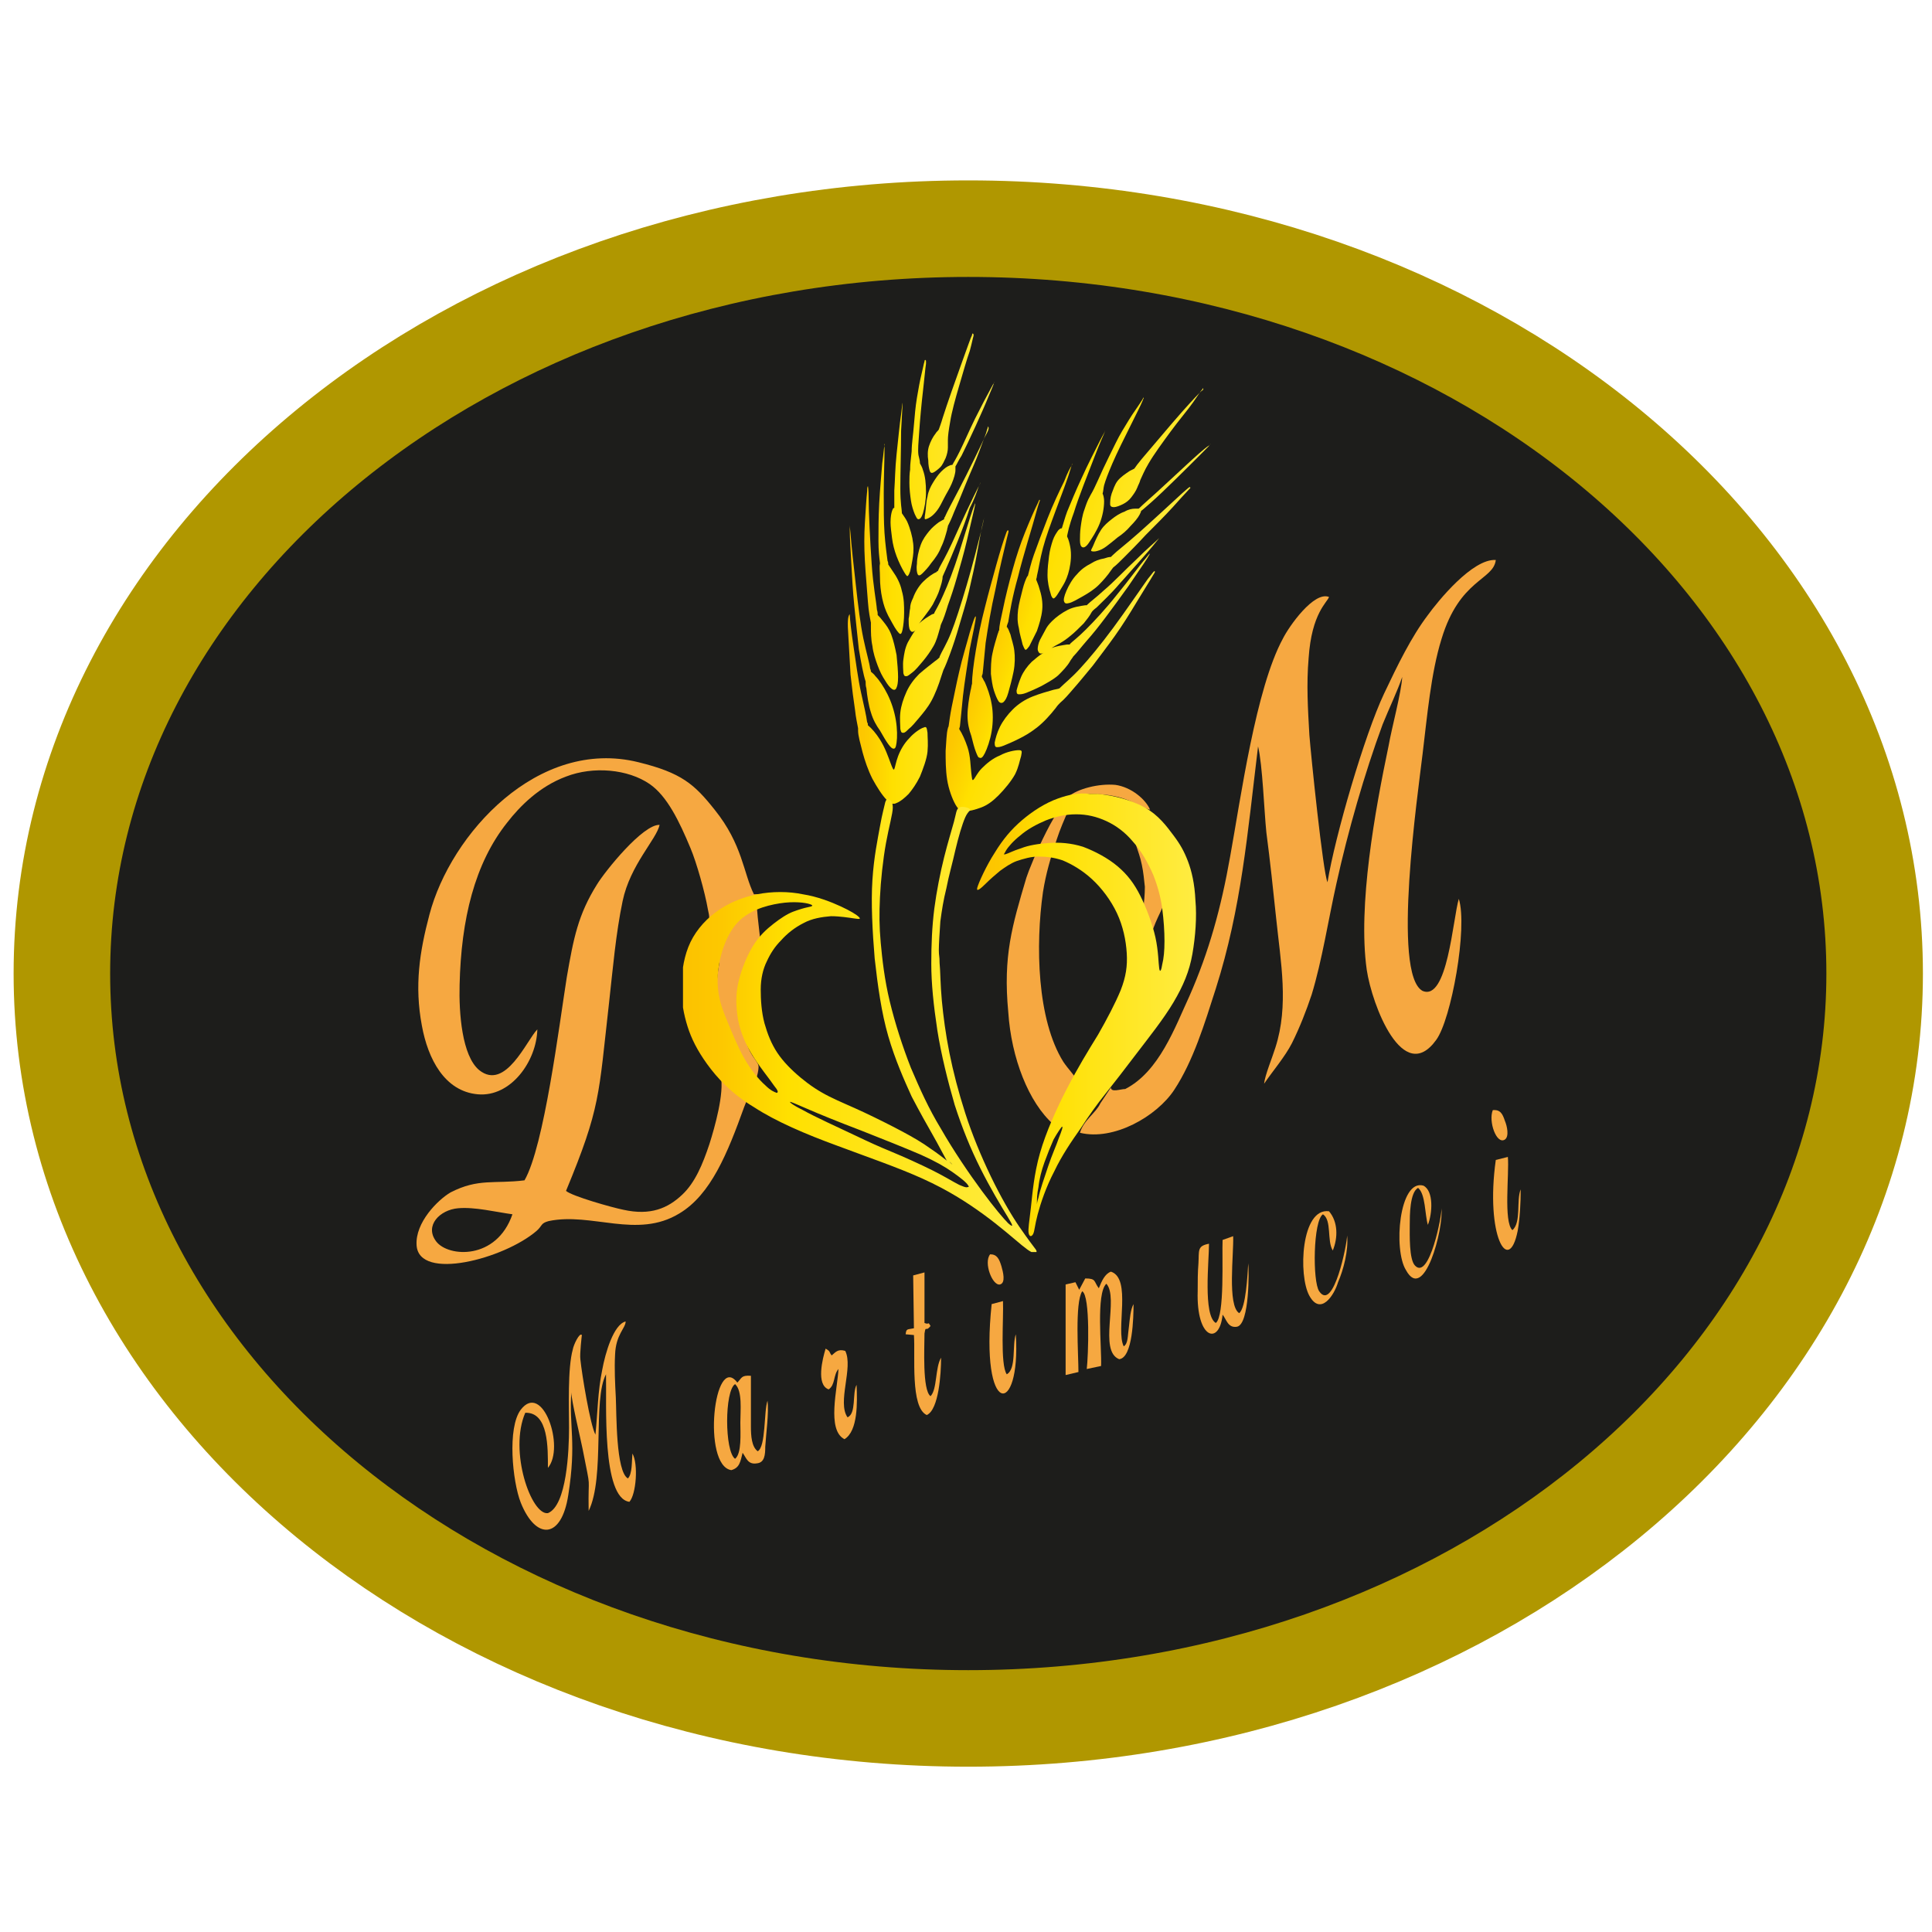 <?xml version="1.0" encoding="utf-8"?>
<!-- Generator: Adobe Illustrator 23.0.3, SVG Export Plug-In . SVG Version: 6.00 Build 0)  -->
<svg version="1.1" id="Livello_1" xmlns="http://www.w3.org/2000/svg" xmlns:xlink="http://www.w3.org/1999/xlink" x="0px" y="0px"
	 viewBox="0 0 256 256" style="enable-background:new 0 0 256 256;" xml:space="preserve">
<style type="text/css">
	.st0{fill:#1D1D1B;}
	.st1{fill:none;stroke:#B09700;stroke-width:12.792;stroke-miterlimit:10;}
	.st2{fill-rule:evenodd;clip-rule:evenodd;fill:#F6A841;}
	.st3{clip-path:url(#SVGID_2_);fill:url(#SVGID_3_);}
	.st4{clip-path:url(#SVGID_5_);fill:url(#SVGID_6_);}
	.st5{clip-path:url(#SVGID_8_);fill:url(#SVGID_9_);}
	.st6{clip-path:url(#SVGID_11_);fill:url(#SVGID_12_);}
</style>
<g>
	<path class="st0" d="M248.4,129c0,54.5-53.8,98.7-120.1,98.7C62,227.7,8.2,183.5,8.2,129c0-54.5,53.8-98.7,120.1-98.7
		C194.7,30.3,248.4,74.5,248.4,129"/>
	<path class="st1" d="M248.4,129c0,54.5-53.8,98.7-120.1,98.7C62,227.7,8.2,183.5,8.2,129c0-54.5,53.8-98.7,120.1-98.7
		C194.7,30.3,248.4,74.5,248.4,129z"/>
	<path class="st2" d="M149.7,109.6c0.2,0.6,0.5,1.4,0.8,2.3c0.3,0.9,0.6,1.7,0.8,2.7c0.2,0.9,0.3,2,0.4,2.9c0,1-0.1,2-0.2,2.9
		c0,0.9,0,1.6,0.2,2.4c0.1,0.8,0.3,1.6,0.5,1.5c0.2-0.1,0.5-1,0.9-2c0.4-1,1-2,1.4-3.3c0.4-1.3,0.6-2.9,0.4-4.6
		c-0.2-1.6-0.9-3.3-1.9-4.3c-1-1-2.3-1.3-2.9-1.3C149.4,108.8,149.5,109.1,149.7,109.6"/>
	<path class="st2" d="M147.2,144.1l-1.4,2.1c-0.6,1.3-2.2,2.2-2.7,3.9c4.5,1.1,10.2-2.2,12.5-5.7c2.5-3.8,4-8.7,5.5-13.4
		c3.4-10.7,4.2-20.6,5.6-32.1c0.6,2.5,0.8,8.5,1.1,11.4c0.5,3.8,0.9,7.6,1.3,11.4c0.6,5.8,1.7,11.5-0.1,17.1
		c-0.4,1.3-1.4,3.7-1.5,4.8c1-1.5,2.8-3.6,3.7-5.4c1-2,1.9-4.3,2.6-6.4c1.4-4.6,2.2-9.9,3.3-14.8c1.5-6.8,3.7-14.5,6.1-21
		c0.8-2,2-4.5,2.6-6.3c-0.1,2-1.4,6.8-1.8,9.1c-1.8,8.6-4.1,21.2-2.9,29.7c0.7,4.7,4.8,15.4,9.2,9.3c2-2.7,4.2-14.9,3-18.7
		c-0.8,2.7-1.5,13.6-4.8,12.2c-4.1-2.2-0.6-26.3,0-31.4c0.6-4.9,1.1-10.7,2.5-15.2c2.4-8,6.9-7.8,7.2-10.5c-3.1-0.2-7.7,5.5-9,7.3
		c-2.2,2.9-4,6.6-5.8,10.4c-2.6,5.5-6.5,18.9-7.5,25c-0.6-1.3-2.2-16.9-2.4-19.5c-0.2-3.5-0.4-6.7-0.1-10.2c0.4-6,2.5-7.4,2.7-8.1
		c-2-0.8-5.3,3.9-6.1,5.5c-3.6,6.6-5.6,21.2-7,28.9c-1.2,6.8-2.8,12.6-5.4,18.5c-1.9,4.1-4,10-8.5,12.3
		C148.5,144.3,147.2,144.8,147.2,144.1"/>
	<path class="st2" d="M98.6,146.7l0.4-1c-2.4-1.7-3.1-2.8-3.5-3.1c0.5,2.2-0.8,6.8-1.5,9c-0.9,2.7-1.9,5.1-3.6,6.7
		c-1.9,1.8-4.2,2.8-7.8,2c-1.5-0.3-6.8-1.8-7.6-2.5c4.6-11.1,4.3-12.6,5.7-24.9c0.5-4.5,0.9-9.2,1.8-13.5c1-4.8,4.5-8.2,4.9-10.1
		c-2.2-0.1-7.2,6.1-8.3,7.9c-2.5,4-3.1,7.1-4,12.3c-1,6.3-3,22.4-5.6,26.9c-4,0.5-6.1-0.3-9.8,1.6C58,159,55,162,55.2,165
		c0.3,4.8,11.6,1.8,15.9-1.9c0.8-0.7,0.5-1,1.6-1.3c5.7-1.2,11.7,2.4,17.3-1C94.2,158.3,96.4,152.8,98.6,146.7 M67.9,160.9
		c-2.1,6.1-8.5,5.7-10.1,3.6c-1.6-2.1,0.5-4.2,2.9-4.4C62.9,159.9,65.7,160.6,67.9,160.9"/>
	<path class="st2" d="M93.1,123c1.1-0.5,0.8-1.2,1.6-1.9c0.9-0.8,3.6-2.1,4.7-2.1c0.3,0,1.4,0.2,2.3-0.1c0.1,0,0.1,0,0.2-0.1
		c0.3-0.1,0.3-0.1,0.5-0.3l-2.5,0c-1.4-2.8-1.5-6.6-5.2-11.2c-2.7-3.4-4.4-4.9-10.1-6.3c-13.3-3.3-24.9,9.5-27.7,20.2
		c-1.3,4.9-2,9.4-1,14.7c0.8,4.4,3,8.7,7.4,9.1c4.4,0.4,7.8-4.4,7.9-8.6c-1.4,1.4-4.2,8.2-7.7,5.4c-2.3-1.9-2.7-7.6-2.6-11.3
		c0.2-8.7,2-16.1,6.3-21.5c1.7-2.2,4.3-4.8,7.8-6.1c3.6-1.4,8.2-1,11.1,1c2.3,1.6,3.9,4.9,5.4,8.5c0.8,1.9,1.9,5.8,2.3,8.1
		C94.3,122.6,93.6,121.6,93.1,123"/>
	<path class="st2" d="M139.6,149c0.6-1.1,0.2-1.5,1.3-2.5c0.5-0.7,0.7-1,1.1-1.9c0.4-1.1,0.8-1.1,1.1-1.8l-0.4,0.3
		c-0.4-0.7-1.2-1.5-1.8-2.4c-3.5-5.6-3.7-15.5-2.7-22.5c0.4-2.5,1-4.5,1.8-6.9c0.9-2.8,2.6-6,2.5-6c-2.1,0-6,9.4-6.5,11
		c-1.9,6.4-3.1,10.4-2.4,17.8C134,140.2,136.3,146.1,139.6,149"/>
	<path class="st2" d="M83.2,195.9c-1.6-0.9-1.5-8.6-1.6-10.7c-0.1-1.9-0.2-3.8-0.1-5.7c0.1-2.7,1.4-3.5,1.4-4.4
		c-1.6,0.4-2.7,4.2-3.1,6.4c-0.6,2.9-0.6,5.6-0.9,8.6c-0.7-1.3-1.8-8-2-10c-0.1-0.7,0.2-3.2,0.2-3.2c-0.3-0.4-1.1,1.3-1.2,1.9
		c-0.7,2.5-0.5,7.7-0.5,10.4c0,3-0.3,10.3-2.8,11.3c-2.2,0.3-5.2-8.2-3-13.3c3.1-0.1,3,4.7,3,7.3c2.3-2.7-0.7-11.5-3.6-7.7
		c-1.8,2.4-1.1,9.5,0,12.3c2,5,5.4,4.9,6.3-1c1.1-7,0.1-9,0.4-13.6c0,1,1.2,6,1.5,7.5c1.2,6.1,0.7,2.9,0.8,8.2
		c2.2-4.5,0.5-14.7,2.3-18.1c0.1,3.8-0.6,16.4,3.1,16.9c0.9-1,1.2-5,0.4-6.4C83.7,193.6,83.8,195.3,83.2,195.9"/>
	<path class="st2" d="M145.9,181c0.1-2.4-0.7-9.6,0.7-10.9c1.7,1.9-1.1,8.9,1.7,10c1.8-0.2,1.9-5.6,1.9-7.3c-0.4,0.7-0.5,2-0.6,2.9
		c-0.2,1.4-0.1,2.3-0.7,2.7c-1.1-2.2,1.1-9-1.7-9.9c-0.8,0.3-1.2,1.2-1.6,2.2c-0.7-0.9-0.3-1.3-1.8-1.3l-0.8,1.5l-0.5-1l-1.3,0.3
		l0,12l1.7-0.4c0-2.3-0.5-9.2,0.5-10.7c1.1,0.6,0.8,8.7,0.6,10.3L145.9,181z"/>
	<path class="st2" d="M98.4,192.5c0.5,0.7,0.7,1.6,1.9,1.4c1-0.1,1.1-1.1,1.1-2.2c0.1-1.7,0.5-4.5,0.3-6.1c-0.5,1.4-0.2,6.1-1.3,6.7
		c-0.8-0.6-0.9-2-0.9-3.3l0-6.7c-1.3-0.1-1.2,0.3-1.8,0.9c-3.1-4.1-4.7,11-0.8,11.6C98,194.5,98.1,193.7,98.4,192.5 M97.4,193.3
		c-1.4-1-1.4-9,0-9.9c1,0.9,0.7,3.5,0.7,5.1C98.1,189.9,98.3,192.6,97.4,193.3"/>
	<path class="st2" d="M162,174.2c0.5,0.6,0.7,1.8,1.9,1.6c1.7-0.3,1.6-7.6,1.5-8.4c-0.1,1.5-0.3,5.9-1.2,6.6
		c-1.6-1-0.7-7.9-0.8-10.2l-1.4,0.5c-0.1,2.1,0.3,10.1-0.9,11c-1.7-1-0.9-8.2-0.9-10.5c-1.6,0.3-1.3,0.9-1.4,2.6
		c-0.1,1.2-0.1,2.4-0.1,3.7C158.5,177.5,161.6,178.3,162,174.2"/>
	<path class="st2" d="M101.1,124.4c-0.3,0.2,0,0.1-0.4,0.2l0-0.4l-0.3-2.7l-0.1-1.2c-0.7,0.5-1.6,0.5-2.2,1
		c-1.8,1.4-2.8,3.2-2.8,6.4c-0.7,3.8-0.9,12.7,0.5,15.3c0.3-0.3,2.4,1.4,3.7,1c0.7-0.2,1.1-2.5,1-2.8c-0.2-0.8-1.4-1.5-1.8-4
		c-0.6-3-0.7-6.1-0.5-6.9c0.2-0.7,0.6-2.7,1-3.3c0.3-0.5,0.6-0.9,0.9-1.4C100.9,124.1,100.7,125.4,101.1,124.4"/>
	<path class="st2" d="M123.3,185c-1.1-0.8-0.8-6.5-0.8-8.3c0.2-1.2,0.1-0.1,0.8-1c-0.4-0.7-0.1-0.1-0.8-0.4l0-6.7l-1.5,0.4l0.1,7
		c-0.9,0.2-1,0-1.1,0.8l1.1,0.1c0.2,2.7-0.5,9.6,1.7,10.6c1.6-0.7,1.9-5.5,1.9-7.6C123.9,181.2,124.2,184.1,123.3,185"/>
	<path class="st2" d="M109.8,184.1c0.9-0.6,0.6-1.9,1.3-2.7c-0.1,2.5-1.6,8.1,0.8,9.3c1.8-1.1,1.7-4.9,1.6-7.2
		c-0.6,1.1,0,3.8-1.2,4.3c-1.4-2,0.8-6.6-0.3-8.8c-1-0.3-1.3,0.2-1.8,0.6c-0.4-0.5-0.1-0.5-0.8-0.9C109,180,108.1,183.5,109.8,184.1
		"/>
	<path class="st2" d="M178.5,163.7c0,1.1-1.8,10.2-3.7,7.4c-0.9-1.3-0.8-9.4,0.5-10.2c1.2,0.8,0.5,3.5,1.3,4.8
		c0.7-1.7,0.7-3.8-0.5-5.2c-3.7-0.5-4.1,8.5-2.6,11.2c1.5,2.7,3.3-0.1,3.8-1.8C178,168.3,178.7,165.7,178.5,163.7"/>
	<path class="st2" d="M133.4,182.1c-0.9-1.3-0.4-7.5-0.5-9.7l-1.5,0.4c-1.6,15.1,3.9,15,3.2,4C134.1,178.2,134.7,181.4,133.4,182.1"
		/>
	<path class="st2" d="M191,160.1c0.1,0.8-1.6,9.6-3.5,7.6c-0.8-0.8-0.7-4.1-0.7-5.4c0-1.2,0-4.3,1.1-4.9c1,0.8,0.9,3.6,1.3,4.9
		c0.6-1.5,0.8-4.5-0.6-5.2c-3.2-0.9-4,8.5-2.3,11.2C188.7,172.7,191.3,162.8,191,160.1"/>
	<path class="st2" d="M198.2,153.7c-1.4,10,1.7,15.4,2.9,9.4c0.3-1.7,0.4-3.7,0.4-5.5c-0.6,1.4,0.1,4.4-1.1,5.4
		c-1.2-1.1-0.4-7.5-0.6-9.7L198.2,153.7z"/>
	<path class="st2" d="M141.5,105.6c1.1-0.1,1.4-0.4,3-0.4c4.9,0,6.2,1.7,7.9,2.1c-0.6-1.4-2.5-3-4.6-3.3
		C145.6,103.8,142.8,104.5,141.5,105.6"/>
	<path class="st2" d="M131.2,166.2c-0.9,1.1,0.3,4.2,1.3,4c0.8-0.2,0.4-1.7,0.2-2.4C132.4,166.8,132.1,166.2,131.2,166.2"/>
	<path class="st2" d="M197.8,147.1c-0.6,1.5,0.5,4.6,1.6,3.9c0.6-0.4,0.3-1.8,0-2.5C199.1,147.6,198.8,147,197.8,147.1"/>
</g>
<g>
	<defs>
		<path id="SVGID_1_" d="M112.4,84.1c0.1,1.6,0.2,3.5,0.3,5.3c0.2,1.8,0.4,3.4,0.6,4.7c0.1,1,0.3,1.8,0.4,2.4c0,0.1,0,0.2,0,0.3
			c0,0.7,0.3,1.7,0.6,2.9c0.3,1.1,0.7,2.3,1.3,3.5c0.6,1.1,1.3,2.2,1.9,2.8c0.5,0.6,0.9,0.6,1.3,0.4c0.5-0.2,1-0.6,1.6-1.2
			c0.5-0.6,1-1.3,1.5-2.3c0.4-1,0.9-2.3,1-3.3c0.1-1.1,0-1.9,0-2.5c-0.1-0.6-0.1-0.9-0.5-0.7c-0.4,0.1-1.3,0.7-1.9,1.4
			c-0.7,0.7-1.2,1.6-1.5,2.4c-0.3,0.8-0.4,1.5-0.5,1.7c-0.1,0.2-0.2,0-0.5-0.8c-0.3-0.8-0.7-2-1.4-3.1c-0.5-0.8-1.1-1.5-1.6-1.9
			c0-0.1,0-0.3-0.1-0.4c-0.1-0.8-0.4-2.1-0.8-3.9c-0.4-1.8-0.7-4.1-1-6.1c-0.3-2-0.5-3.8-0.5-4.2c0,0,0-0.1,0-0.1
			C112.3,81.6,112.3,82.7,112.4,84.1 M112.6,70.3c0,0.8,0.1,2.5,0.2,4.3c0.1,1.8,0.2,3.7,0.4,5.7c0.2,1.9,0.4,3.9,0.6,5.7
			c0.3,1.8,0.6,3.4,0.9,4.3c0,0.3,0,0.6,0.1,0.9c0.1,1,0.3,2.3,0.6,3.2c0.3,1,0.7,1.7,1.2,2.4c0.4,0.7,0.8,1.4,1.1,1.8
			c0.3,0.4,0.5,0.6,0.7,0.6c0.2,0,0.3-0.1,0.4-0.8c0.1-0.7,0.1-1.8-0.1-3c-0.2-1.2-0.6-2.4-1.1-3.4c-0.5-1-1.1-1.9-1.6-2.4
			c-0.2-0.3-0.4-0.4-0.6-0.6c0-0.1,0-0.2-0.1-0.4c-0.1-0.8-0.5-2.1-0.9-4c-0.4-1.9-0.7-4.4-1-7.1c-0.3-2.6-0.6-5.4-0.7-6.8
			c-0.1-0.8-0.1-1.1-0.1-1.1C112.6,69.7,112.6,69.9,112.6,70.3 M130.1,70c-0.4,1.6-1.2,4.8-2,7.5c-0.8,2.7-1.5,4.9-2.1,6.4
			c-0.6,1.5-1.2,2.4-1.5,3.1c0,0,0,0.1,0,0.1c-0.1,0.1-0.3,0.3-0.6,0.5c-0.5,0.4-1.3,1-2.1,1.7c-0.7,0.7-1.3,1.5-1.7,2.4
			c-0.4,0.9-0.7,1.8-0.8,2.7c-0.1,0.9,0,1.7,0,2.2c0.1,0.5,0.2,0.5,0.4,0.5c0.2,0,0.4-0.2,0.7-0.5c0.4-0.3,0.9-0.9,1.4-1.5
			c0.5-0.6,1.1-1.3,1.6-2.2c0.5-0.9,1-2.2,1.3-3.2c0.1-0.3,0.2-0.6,0.3-0.9c0.3-0.6,0.6-1.4,0.9-2.2c0.4-1.1,0.8-2.3,1.2-3.7
			c0.4-1.4,0.9-2.9,1.3-4.6c0.4-1.7,0.8-3.5,1.1-5.2c0.3-1.7,0.6-3.3,0.8-4.1c0.1-0.3,0.1-0.5,0.1-0.5
			C130.4,68.7,130.3,69.1,130.1,70 M114.9,65.1c-0.1,0.9-0.2,2.6-0.3,4.2c-0.1,1.6-0.1,3.2,0,5c0.1,1.8,0.3,3.9,0.4,5.4
			c0.1,1.4,0.3,2.3,0.4,2.8c0,0.1,0,0.3,0,0.5c0,0.7,0,1.7,0.2,2.6c0.1,0.9,0.4,1.8,0.7,2.6c0.3,0.8,0.6,1.4,1,2
			c0.3,0.5,0.6,0.9,0.9,1.1c0.3,0.2,0.5,0.1,0.6-0.2c0.1-0.2,0.2-0.6,0.2-1.4c0-0.7-0.1-1.9-0.2-2.9c-0.2-1-0.4-1.9-0.7-2.7
			c-0.3-0.8-0.7-1.3-1.1-1.8c-0.3-0.4-0.5-0.6-0.6-0.7c0,0-0.1-0.1-0.1-0.1c0-0.2,0-0.4-0.1-0.7c-0.1-1.2-0.5-3.1-0.7-6.1
			c-0.2-2.9-0.4-6.8-0.4-8.7c0-1.2-0.1-1.6-0.1-1.6C114.9,64.6,114.9,64.8,114.9,65.1 M129.7,64.4c-0.3,0.6-0.9,1.8-1.7,3.5
			c-0.8,1.7-1.7,3.8-2.4,5.2c-0.7,1.4-1.1,2-1.3,2.5c0,0,0,0.1-0.1,0.1c0,0-0.1,0-0.1,0.1c-0.5,0.2-1.2,0.7-1.8,1.3
			c-0.6,0.6-1.1,1.5-1.3,2.1c-0.3,0.6-0.4,1-0.4,1.4c-0.1,0.4-0.1,1-0.2,1.4c0,0.5,0,0.9,0.1,1.3c0.1,0.3,0.3,0.5,0.5,0.4
			c0.1,0,0.2-0.1,0.3-0.2c-0.4,0.5-0.7,1.1-1,1.6c-0.4,0.8-0.5,1.6-0.6,2.3c-0.1,0.7,0,1.5,0,1.8c0.1,0.4,0.2,0.4,0.4,0.4
			c0.2,0,0.4-0.2,0.8-0.5c0.4-0.3,0.9-0.9,1.4-1.5c0.5-0.6,1-1.3,1.4-2c0.4-0.7,0.6-1.5,0.8-2.2c0.1-0.2,0.1-0.5,0.2-0.7
			c0.3-0.6,0.6-1.5,0.9-2.5c0.4-1.1,0.8-2.3,1.2-3.7c0.4-1.4,0.9-3.1,1.3-4.8c0.4-1.7,0.8-3.4,1-4.3c0.2-0.9,0.2-1-0.2,0.1
			c-0.4,1.1-1.1,3.5-1.8,5.7c-0.7,2.2-1.5,4.3-2.1,5.6c-0.6,1.4-1,2-1.2,2.4c0,0,0,0.1,0,0.1c-0.1,0-0.2,0.1-0.3,0.1
			c-0.5,0.3-1.2,0.7-1.8,1.3l0,0l0.1-0.1c0.3-0.4,0.6-0.8,0.9-1.2c0.3-0.4,0.6-0.8,0.9-1.3c0.3-0.6,0.7-1.3,0.9-2
			c0.2-0.6,0.4-1.2,0.4-1.7c0.1-0.2,0.2-0.5,0.4-0.9c0.4-0.9,1-2.3,1.6-3.8c0.6-1.5,1.2-3.1,1.6-4.4C129.1,66.2,129.5,65,129.7,64.4
			c0.2-0.3,0.2-0.5,0.2-0.5C129.9,64,129.9,64.1,129.7,64.4 M117.2,59.1c-0.1,0.3-0.1,0.9-0.3,2.3c-0.1,1.3-0.3,3.4-0.4,5.3
			c-0.1,1.9-0.1,3.6-0.1,5c0,1.2,0.1,2.1,0.2,2.9c0,0,0,0.1,0,0.1c-0.1,0.4,0,1,0,1.8c0,0.8,0.1,1.9,0.3,2.8
			c0.2,0.9,0.4,1.5,0.8,2.3c0.4,0.7,0.8,1.5,1.1,1.9c0.3,0.4,0.4,0.5,0.5,0.5c0.1,0,0.2-0.1,0.3-0.6c0.1-0.5,0.2-1.3,0.2-2.2
			c0-0.9,0-1.9-0.3-2.9c-0.2-1-0.7-1.9-1.2-2.6c-0.2-0.3-0.4-0.6-0.6-0.9c0-0.1,0-0.3-0.1-0.5c-0.1-0.8-0.3-2.2-0.4-3.7
			c-0.1-1.5-0.1-3.2-0.1-5.2c0-2,0.1-4.4,0.1-5.6c0-0.7,0-1,0-1C117.3,58.9,117.2,59,117.2,59.1 M130.5,57.9
			c-0.7,1.5-2.2,4.6-3.3,6.7c-1.1,2.1-1.7,3.2-2,3.9c-0.1,0.1-0.1,0.2-0.1,0.3c-0.2,0.1-0.5,0.3-0.7,0.4c-0.4,0.3-0.9,0.7-1.3,1.2
			c-0.4,0.5-0.8,1-1.1,1.8c-0.3,0.8-0.5,1.8-0.5,2.5c-0.1,0.7,0,1.2,0.1,1.4c0.1,0.2,0.3,0.2,0.6-0.1c0.3-0.3,0.8-0.8,1.2-1.4
			c0.5-0.6,1-1.3,1.3-2.1c0.4-0.8,0.6-1.6,0.8-2.3c0-0.2,0.1-0.3,0.1-0.5c0.2-0.4,0.5-1,0.8-1.8c0.4-0.9,0.9-2.1,1.5-3.6
			c0.6-1.5,1.4-3.2,1.9-4.6c0.5-1.4,0.9-2.3,1-2.8c0.1-0.2,0.1-0.4,0.1-0.4C131.1,56.7,131,57,130.5,57.9 M119.4,54.9
			c-0.2,1.3-0.4,3.5-0.6,5.3c-0.2,1.9-0.2,3.4-0.3,4.8c0,0.9,0,1.7,0,2.3c-0.2,0-0.2,0.2-0.3,0.4c-0.1,0.3-0.2,0.8-0.2,1.5
			c0,0.6,0.1,1.3,0.2,2.1c0.1,0.8,0.3,1.6,0.6,2.4c0.3,0.8,0.7,1.6,1,2.1c0.3,0.5,0.4,0.6,0.5,0.5c0.1-0.1,0.2-0.3,0.3-0.6
			c0.1-0.4,0.2-0.9,0.3-1.5c0.1-0.6,0.2-1.3,0.1-2.2c-0.1-0.9-0.4-2-0.8-2.9c-0.2-0.4-0.5-0.8-0.7-1.1c0,0,0-0.1,0-0.1
			c0-0.4-0.2-1.1-0.2-3.2c0-2,0.1-5.4,0.1-7.6c0.1-2.2,0.2-3.3,0.2-3.6c0-0.1,0-0.1,0-0.1C119.6,53.3,119.5,53.9,119.4,54.9
			 M131.6,50.9c-0.3,0.6-1,1.8-1.8,3.4c-0.8,1.5-1.6,3.3-2.2,4.6c-0.6,1.3-1,2-1.3,2.5c0,0.1-0.1,0.1-0.1,0.2c-0.1,0-0.2,0-0.4,0.1
			c-0.3,0.1-0.7,0.4-1.1,0.8c-0.4,0.4-0.8,1-1.1,1.5c-0.3,0.5-0.6,1.1-0.7,1.8c-0.2,0.7-0.2,1.6-0.3,2.2c-0.1,0.6-0.1,0.8,0,0.8
			c0.1,0,0.4-0.1,0.7-0.3c0.3-0.2,0.6-0.5,0.9-0.9c0.3-0.4,0.6-1,0.9-1.6c0.3-0.6,0.7-1.2,1-1.9c0.3-0.7,0.5-1.4,0.5-1.8
			c0-0.2,0-0.4,0-0.5c0.2-0.3,0.4-0.8,0.8-1.4c1-2,2.8-5.9,3.6-7.9c0.6-1.4,0.8-1.9,0.7-1.9C131.8,50.6,131.7,50.8,131.6,50.9
			 M122.5,47.9c-0.1,0.3-0.2,0.9-0.4,1.7c-0.2,0.8-0.4,1.9-0.6,3.1c-0.2,1.2-0.3,2.4-0.4,3.6c-0.1,1.3-0.3,2.5-0.3,3.5
			c-0.1,1-0.2,1.7-0.2,2.2l0,0.2c-0.1,0.6-0.1,1.2-0.1,1.8c0,0.8,0.1,1.6,0.2,2.3c0.1,0.7,0.3,1.3,0.5,1.8c0.2,0.4,0.3,0.7,0.5,0.7
			c0.2,0,0.4-0.2,0.6-0.8c0.2-0.7,0.4-1.7,0.4-2.8c0-1.1-0.1-2.1-0.4-2.9c-0.1-0.4-0.3-0.7-0.4-0.9c0-0.3-0.1-0.7-0.2-1.1
			c-0.1-0.7,0-1.6,0.1-3.1c0.1-1.5,0.3-3.7,0.5-5.4c0.2-1.7,0.3-3,0.4-3.6c0-0.3,0-0.4,0-0.4C122.6,47.6,122.5,47.7,122.5,47.9
			 M128.8,44.4c-0.2,0.4-0.5,1.3-1.3,3.5c-0.8,2.2-2,5.6-2.6,7.5c-0.2,0.7-0.4,1.2-0.5,1.5c-0.1,0.2-0.3,0.3-0.4,0.5
			c-0.4,0.5-0.7,1.1-0.9,1.7c-0.2,0.6-0.2,1.3-0.1,1.9c0,0.6,0.1,1.1,0.2,1.4c0.1,0.3,0.3,0.3,0.5,0.2c0.2-0.1,0.6-0.4,0.9-0.7
			c0.3-0.3,0.5-0.8,0.7-1.2c0.2-0.5,0.3-1,0.3-1.4c0-0.3,0-0.7,0-1c0-0.5,0.1-1.3,0.3-2.4c0.2-1.3,0.7-3.1,1.2-4.8
			c0.5-1.7,1-3.5,1.4-4.6c0.3-1.1,0.4-1.7,0.5-2c0-0.1,0-0.2,0-0.2C128.9,44.1,128.8,44.2,128.8,44.4"/>
	</defs>
	<clipPath id="SVGID_2_">
		<use xlink:href="#SVGID_1_"  style="overflow:visible;"/>
	</clipPath>
	
		<linearGradient id="SVGID_3_" gradientUnits="userSpaceOnUse" x1="-169.346" y1="549.019" x2="-167.924" y2="549.019" gradientTransform="matrix(13.742 0 0 -13.742 2439.511 7620.054)">
		<stop  offset="0" style="stop-color:#FCC200"/>
		<stop  offset="0.109" style="stop-color:#FDC800"/>
		<stop  offset="0.257" style="stop-color:#FEDA00"/>
		<stop  offset="0.3" style="stop-color:#FFE000"/>
		<stop  offset="1" style="stop-color:#FFEC42"/>
	</linearGradient>
	<rect x="112.3" y="44.1" class="st3" width="19.6" height="62.4"/>
</g>
<g>
	<defs>
		<path id="SVGID_4_" d="M128.5,83.8c-0.4,1.5-1,3.4-1.4,5.2c-0.4,1.7-0.7,3.3-1,4.7c-0.2,1-0.3,1.8-0.4,2.5c0,0.1-0.1,0.2-0.1,0.3
			c-0.2,0.7-0.2,1.8-0.3,3c0,1.2,0,2.5,0.2,3.8c0.2,1.3,0.7,2.6,1.1,3.3c0.4,0.7,0.7,0.9,1.3,0.9c0.5,0,1.3-0.2,2.1-0.5
			c0.8-0.3,1.5-0.8,2.3-1.6c0.8-0.8,1.7-1.9,2.2-2.8c0.5-1,0.6-1.8,0.8-2.4c0.1-0.6,0.2-0.8-0.3-0.8c-0.5,0-1.6,0.2-2.5,0.7
			c-1,0.4-1.8,1.1-2.4,1.7c-0.6,0.6-0.9,1.3-1.1,1.5c-0.2,0.2-0.2-0.1-0.3-0.9c-0.1-0.8-0.1-2.2-0.5-3.4c-0.3-0.9-0.7-1.8-1.1-2.4
			c0-0.1,0.1-0.3,0.1-0.4c0.1-0.8,0.2-2.1,0.4-4c0.2-1.8,0.6-4.2,0.9-6.2c0.4-2,0.8-3.8,0.8-4.2c0,0,0-0.1,0-0.1
			C129.2,81.5,128.9,82.5,128.5,83.8 M152.1,76.7c-1,1.4-2.9,4.2-4.6,6.5c-1.7,2.3-3.2,4.1-4.4,5.4c-1.2,1.3-2,1.9-2.6,2.5
			c0,0,0,0-0.1,0.1c-0.2,0.1-0.4,0.1-0.8,0.2c-0.7,0.2-1.8,0.5-2.8,0.9c-1,0.4-1.9,1-2.6,1.7c-0.7,0.7-1.3,1.5-1.7,2.3
			c-0.4,0.8-0.6,1.6-0.7,2.1c0,0.5,0.1,0.6,0.3,0.6c0.2,0,0.4,0,0.9-0.2c0.5-0.2,1.2-0.5,2-0.9c0.8-0.4,1.5-0.8,2.4-1.5
			c0.9-0.7,1.8-1.7,2.5-2.6c0.2-0.3,0.4-0.5,0.6-0.7c0.5-0.4,1.1-1.1,1.7-1.8c0.8-0.9,1.6-1.9,2.6-3.1c0.9-1.2,1.9-2.5,2.9-3.9
			c1-1.4,2-3,2.9-4.5c0.9-1.5,1.8-2.9,2.2-3.6c0.2-0.3,0.3-0.5,0.2-0.5C152.9,75.6,152.7,76,152.1,76.7 M153.6,71.3
			c-0.5,0.5-1.6,1.4-3,2.8c-1.4,1.3-3.1,3.1-4.3,4.1c-1.2,1.1-1.8,1.5-2.2,1.9c0,0-0.1,0.1-0.1,0.1c0,0-0.1,0-0.2,0
			c-0.6,0.1-1.5,0.2-2.3,0.6c-0.8,0.4-1.6,1-2.1,1.5c-0.5,0.5-0.7,0.8-0.9,1.2c-0.2,0.4-0.5,0.9-0.7,1.3c-0.2,0.4-0.3,0.9-0.3,1.2
			c0,0.3,0.2,0.6,0.4,0.6c0.1,0,0.2,0,0.4-0.1c-0.6,0.3-1.1,0.8-1.6,1.2c-0.6,0.6-1.1,1.3-1.4,2c-0.3,0.7-0.5,1.4-0.6,1.8
			c0,0.4,0.1,0.5,0.3,0.5c0.2,0,0.5,0,1-0.2c0.5-0.2,1.2-0.5,2-0.9c0.7-0.4,1.5-0.8,2.2-1.4c0.6-0.6,1.2-1.2,1.6-1.9
			c0.1-0.2,0.3-0.4,0.4-0.6c0.5-0.5,1.1-1.3,1.8-2.1c0.8-0.9,1.6-1.9,2.5-3.1c0.9-1.2,2-2.7,3-4.1c1-1.5,2-2.9,2.5-3.7
			c0.5-0.8,0.5-0.9-0.2,0c-0.8,0.9-2.3,3-3.8,4.8c-1.5,1.9-3,3.5-4.1,4.6c-1.1,1.1-1.8,1.6-2.1,1.9c0,0,0,0.1-0.1,0.1
			c-0.1,0-0.2,0-0.3,0c-0.6,0.1-1.5,0.2-2.4,0.6l0,0l0.1,0c0.5-0.3,1-0.6,1.4-0.8c0.5-0.3,0.8-0.5,1.4-1c0.5-0.4,1.1-1,1.7-1.6
			c0.4-0.5,0.8-1,1-1.4c0.1-0.2,0.3-0.4,0.7-0.7c0.7-0.7,1.9-1.8,3-3.1c1.1-1.2,2.2-2.5,3.2-3.6C152.4,72.8,153.2,71.8,153.6,71.3
			c0.3-0.2,0.4-0.4,0.4-0.4C154,70.9,153.9,71.1,153.6,71.3 M133.3,70.7c-0.3,0.8-0.8,2.4-1.3,4.2c-0.5,1.8-1,3.6-1.5,5.6
			c-0.5,1.9-0.9,3.9-1.2,5.7c-0.3,1.8-0.5,3.4-0.5,4.4c-0.1,0.3-0.1,0.6-0.2,0.9c-0.2,1-0.4,2.3-0.4,3.3c0,1,0.2,1.9,0.5,2.7
			c0.2,0.8,0.4,1.6,0.6,2.1c0.2,0.5,0.3,0.8,0.5,0.8c0.2,0.1,0.4,0,0.7-0.6c0.3-0.6,0.7-1.7,0.9-2.9c0.2-1.2,0.2-2.5,0-3.6
			c-0.2-1.2-0.6-2.2-0.9-2.9c-0.2-0.3-0.3-0.6-0.4-0.7c0-0.1,0-0.2,0.1-0.4c0.1-0.8,0.2-2.2,0.4-4.1c0.3-2,0.7-4.5,1.3-7.1
			c0.5-2.6,1.2-5.4,1.5-6.7c0.2-0.8,0.3-1.1,0.2-1.1C133.5,70.2,133.4,70.4,133.3,70.7 M137.5,66.7c-0.4,0.8-1.1,2.4-1.7,3.9
			c-0.6,1.5-1.1,3-1.6,4.8c-0.5,1.8-1,3.8-1.3,5.3c-0.3,1.4-0.5,2.2-0.5,2.8c-0.1,0.1-0.1,0.3-0.2,0.5c-0.2,0.7-0.5,1.6-0.7,2.6
			c-0.2,0.9-0.2,1.9-0.2,2.7c0.1,0.8,0.2,1.6,0.4,2.2c0.2,0.6,0.4,1.1,0.6,1.4c0.2,0.3,0.5,0.3,0.7,0.1c0.2-0.2,0.4-0.5,0.6-1.2
			c0.2-0.7,0.5-1.8,0.7-2.8c0.2-1,0.2-2,0.1-2.8c-0.1-0.8-0.4-1.6-0.5-2.1c-0.2-0.5-0.3-0.8-0.4-0.9c0-0.1-0.1-0.1-0.1-0.1
			c0-0.2,0.1-0.4,0.2-0.7c0.2-1.2,0.5-3.2,1.3-6c0.7-2.9,1.9-6.6,2.4-8.5c0.3-1.1,0.5-1.6,0.5-1.6C137.7,66.1,137.7,66.3,137.5,66.7
			 M156.6,65.4c-1.3,1.2-3.9,3.6-5.7,5.2c-1.8,1.6-2.9,2.4-3.5,3c-0.1,0.1-0.2,0.2-0.2,0.2c-0.3,0-0.6,0.1-0.9,0.2
			c-0.6,0.1-1.2,0.3-1.8,0.7c-0.6,0.3-1.2,0.7-1.8,1.4c-0.6,0.6-1.1,1.5-1.4,2.2c-0.3,0.7-0.4,1.2-0.3,1.4c0.1,0.3,0.3,0.3,0.7,0.2
			c0.4-0.1,1.1-0.5,1.8-0.9c0.7-0.4,1.5-0.9,2.1-1.5c0.6-0.6,1.2-1.3,1.6-1.9c0.1-0.1,0.2-0.3,0.3-0.4c0.4-0.3,0.9-0.8,1.5-1.4
			c0.7-0.7,1.7-1.7,2.8-2.9c1.2-1.2,2.6-2.6,3.6-3.7c1-1.1,1.7-1.9,2.1-2.3c0.2-0.2,0.3-0.3,0.2-0.3
			C157.7,64.4,157.4,64.7,156.6,65.4 M142,61.7c-0.2,0.3-0.5,0.8-1,2.1c-0.6,1.2-1.5,3.1-2.2,4.9c-0.7,1.8-1.3,3.4-1.8,4.8
			c-0.4,1.1-0.6,2.1-0.8,2.8c0,0-0.1,0.1-0.1,0.1c-0.2,0.4-0.4,0.9-0.6,1.7c-0.2,0.8-0.5,1.9-0.6,2.7c-0.1,0.9-0.1,1.6,0.1,2.4
			c0.1,0.8,0.4,1.7,0.5,2.2c0.2,0.5,0.3,0.7,0.4,0.7c0.1,0,0.2-0.1,0.5-0.5c0.2-0.4,0.6-1.2,1-2c0.3-0.9,0.6-1.8,0.7-2.8
			c0.1-1-0.1-2-0.4-2.9c-0.1-0.4-0.3-0.8-0.4-1.1c0-0.1,0.1-0.3,0.1-0.5c0.2-0.8,0.4-2.2,0.8-3.7c0.4-1.5,1-3.1,1.7-5
			c0.7-1.9,1.6-4.2,1.9-5.3c0.2-0.7,0.3-0.9,0.3-0.9C142.1,61.6,142,61.6,142,61.7 M160.1,59.1c-0.6,0.4-1.7,1.4-3,2.6
			c-1.3,1.2-2.8,2.6-3.9,3.6c-1.1,1-1.7,1.5-2.2,2c-0.1,0.1-0.1,0.1-0.2,0.1c-0.1,0-0.2,0-0.4,0c-0.4,0-0.9,0.1-1.4,0.4
			c-0.6,0.2-1.2,0.6-1.7,1c-0.5,0.4-1,0.8-1.4,1.4c-0.4,0.6-0.8,1.5-1,2c-0.2,0.5-0.4,0.7-0.3,0.8c0.1,0.1,0.5,0.1,0.8,0
			c0.4-0.1,0.8-0.3,1.2-0.6c0.4-0.3,0.9-0.7,1.5-1.2c0.6-0.4,1.2-0.9,1.7-1.5c0.5-0.5,1-1.1,1.2-1.5c0.1-0.2,0.2-0.4,0.2-0.5
			c0.3-0.2,0.7-0.6,1.3-1.1c1.7-1.5,4.9-4.7,6.5-6.3c1.1-1.1,1.5-1.5,1.4-1.5C160.4,58.9,160.3,59,160.1,59.1 M145.7,58.5
			c-0.6,1.2-1.6,3.1-2.4,4.9c-0.8,1.7-1.4,3.2-1.9,4.4c-0.3,0.8-0.5,1.6-0.7,2.2c-0.2,0-0.3,0.1-0.5,0.3c-0.2,0.3-0.5,0.7-0.7,1.3
			c-0.2,0.6-0.4,1.3-0.5,2.1c-0.1,0.8-0.2,1.6-0.2,2.5c0,0.9,0.2,1.8,0.4,2.4c0.1,0.5,0.3,0.7,0.4,0.7c0.1,0,0.3-0.2,0.5-0.5
			c0.2-0.3,0.5-0.8,0.8-1.3c0.3-0.5,0.6-1.2,0.8-2.1c0.2-0.9,0.3-2,0.1-3c-0.1-0.5-0.2-0.9-0.4-1.3c0,0,0-0.1,0-0.1
			c0.1-0.4,0.2-1.2,0.9-3.1c0.6-2,1.9-5.2,2.7-7.3c0.8-2.1,1.3-3.1,1.4-3.4c0-0.1,0-0.1,0-0.1C146.5,57.1,146.2,57.5,145.7,58.5
			 M151.4,52.9c-0.2,0.3-0.5,0.8-1,1.5c-0.5,0.7-1.1,1.7-1.7,2.7c-0.6,1-1.1,2.1-1.7,3.3c-0.6,1.2-1.1,2.3-1.5,3.2
			c-0.4,0.9-0.7,1.5-1,2l-0.1,0.2c-0.3,0.5-0.5,1.1-0.7,1.7c-0.3,0.8-0.4,1.6-0.5,2.3c-0.1,0.7-0.1,1.4-0.1,1.8
			c0,0.5,0.1,0.8,0.3,0.9c0.2,0.1,0.5,0,0.9-0.6c0.4-0.6,1-1.5,1.4-2.5c0.4-1,0.6-2.1,0.6-3c0-0.4-0.1-0.8-0.2-1
			c0.1-0.3,0.1-0.7,0.2-1.1c0.2-0.7,0.5-1.5,1.1-2.9c0.6-1.4,1.6-3.4,2.4-5c0.8-1.6,1.4-2.8,1.6-3.3c0.1-0.3,0.2-0.4,0.1-0.4
			C151.5,52.6,151.5,52.7,151.4,52.9 M159.2,51.8c-0.3,0.3-1,1-2.6,2.8c-1.6,1.8-4,4.7-5.3,6.2c-0.5,0.6-0.8,1-1,1.3
			c-0.2,0.1-0.4,0.2-0.6,0.3c-0.6,0.4-1.2,0.8-1.6,1.3c-0.4,0.5-0.6,1.2-0.8,1.7c-0.2,0.6-0.2,1.1-0.2,1.4c0,0.3,0.2,0.4,0.5,0.4
			c0.3,0,0.8-0.2,1.2-0.4c0.4-0.2,0.8-0.5,1.1-0.9c0.3-0.4,0.6-0.8,0.8-1.3c0.1-0.3,0.3-0.6,0.4-1c0.2-0.4,0.5-1.2,1.1-2.2
			c0.7-1.2,1.8-2.7,2.9-4.2c1.1-1.5,2.3-2.9,3-3.9c0.7-1,1-1.5,1.2-1.7c0.1-0.1,0.1-0.2,0.1-0.2C159.5,51.6,159.4,51.7,159.2,51.8"
			/>
	</defs>
	<clipPath id="SVGID_5_">
		<use xlink:href="#SVGID_4_"  style="overflow:visible;"/>
	</clipPath>
	
		<linearGradient id="SVGID_6_" gradientUnits="userSpaceOnUse" x1="-169.241" y1="548.867" x2="-167.82" y2="548.867" gradientTransform="matrix(14.656 5.09 5.09 -14.656 -181.737 8981.347)">
		<stop  offset="0" style="stop-color:#FCC200"/>
		<stop  offset="0.109" style="stop-color:#FDC800"/>
		<stop  offset="0.257" style="stop-color:#FEDA00"/>
		<stop  offset="0.3" style="stop-color:#FFE000"/>
		<stop  offset="1" style="stop-color:#FFEC42"/>
	</linearGradient>
	<polygon class="st4" points="129.2,40.7 177.8,57.6 156.7,118.3 108.1,101.4 	"/>
</g>
<g>
	<defs>
		<path id="SVGID_7_" d="M125.8,153.9c0.1,0.1,0.1,0.1,0.2,0.2c0.1,0.1,0.2,0.2,0.2,0.2C126.2,154.3,126,154.2,125.8,153.9
			 M127.1,157c-0.8-0.4-1.9-1.1-3.5-1.9c-1.6-0.8-3.8-1.8-5.5-2.5c-1.7-0.7-2.8-1.2-4.9-2.2c-2.1-1-5.2-2.4-6.8-3.3
			c-1.6-0.8-1.8-1.1-1.7-1.1c0.1,0,0.6,0.2,2.2,0.9c1.6,0.7,4.3,1.8,7.2,2.9c2.8,1.1,5.8,2.3,7.9,3.2c2,0.9,3.2,1.6,4.2,2.3
			c1,0.7,1.9,1.4,2.1,1.8c0.1,0.1,0.1,0.2-0.1,0.2C128,157.4,127.6,157.2,127.1,157 M102.9,144.8c-0.3-0.1-0.8-0.3-1.5-1
			c-0.8-0.7-1.9-2-2.8-3.6c-0.9-1.6-1.7-3.6-2.4-5.3c-0.7-1.7-1.2-3.3-1.1-5.5c0.1-2.2,0.9-5.1,2.4-6.9c1.5-1.8,3.9-2.5,5.8-2.8
			c1.9-0.3,3.4-0.1,4,0.1c0.6,0.2,0.3,0.3-0.2,0.4c-0.5,0.1-1.2,0.3-2,0.6c-0.8,0.3-1.7,0.9-2.6,1.6c-0.9,0.7-1.9,1.6-2.7,2.9
			c-0.8,1.3-1.5,3-1.9,4.6c-0.4,1.6-0.4,3-0.2,4.6c0.2,1.6,0.8,3.3,1.8,5c1,1.7,2.5,3.5,3.1,4.4c0.5,0.6,0.5,0.8,0.4,0.8
			C103.1,144.8,103,144.8,102.9,144.8 M117.3,106.3c-0.1,0.5-0.4,1.5-0.7,3.2c-0.3,1.7-0.8,4-1,7.1c-0.2,3,0,6.8,0.3,10.4
			c0.4,3.6,0.9,7.2,1.8,10.3c0.9,3.1,2.1,5.8,3.1,8c1.1,2.1,2,3.7,2.8,5.1c0.8,1.4,1.4,2.6,1.8,3.3c0.1,0.1,0.1,0.2,0.2,0.2
			c-0.5-0.4-1.4-1.1-2.3-1.7c-1.1-0.8-2.3-1.5-3.8-2.3c-1.5-0.8-3.3-1.7-5-2.5c-1.7-0.8-3.2-1.4-4.6-2.1c-1.4-0.7-2.6-1.5-3.8-2.5
			c-1.2-1-2.3-2.1-3.1-3.3c-0.8-1.2-1.3-2.5-1.7-3.9c-0.4-1.5-0.5-3.1-0.5-4.5c0-1.4,0.3-2.7,0.8-3.7c0.5-1.1,1.1-2,1.9-2.8
			c0.8-0.9,1.8-1.7,3-2.3c1.1-0.6,2.4-0.8,3.6-0.9c1.2,0,2.4,0.2,3.1,0.3c0.7,0.1,0.9,0.1,0.6-0.2c-0.3-0.3-1.1-0.8-2.4-1.4
			c-1.3-0.6-3.1-1.3-5-1.6c-1.9-0.4-4.1-0.4-6.1,0c-2,0.4-3.9,1.2-5.5,2.4c-1.6,1.2-2.9,2.8-3.6,4.6c-0.7,1.8-0.9,3.7-0.9,5.5
			c0,1.8,0.3,3.4,0.8,5c0.5,1.6,1.3,3.2,2.6,5c1.3,1.8,3.2,3.9,6.2,5.7c2.9,1.9,6.9,3.6,11,5.1c4,1.5,8.1,2.9,11.4,4.4
			c3.3,1.5,5.8,3.1,8,4.7c2.2,1.6,4,3.2,5.1,4.1c1.1,0.9,1.4,1,1.7,1c0.2,0,0.4-0.1,0.1-0.5c-0.3-0.4-1-1.3-2.1-2.9
			c-1.1-1.6-2.5-4-3.8-6.7c-1.3-2.7-2.5-5.6-3.4-8.4c-0.9-2.8-1.6-5.5-2.1-8c-0.5-2.5-0.8-4.8-1-6.9c-0.2-2.1-0.2-4.1-0.3-5
			c0-1-0.1-0.9-0.1-1.7c0-0.8,0.1-2.3,0.2-3.8c0.2-1.5,0.4-2.8,0.8-4.4c0.3-1.6,0.8-3.3,1.2-5.1c0.4-1.7,0.9-3.4,1.3-4.3
			c0.4-0.9,0.8-0.9,0.6-1.1c-0.2-0.2-1-0.4-1.4-0.2c-0.4,0.2-0.4,0.8-0.7,1.9c-0.3,1.1-0.8,2.7-1.3,4.7c-0.5,2-1,4.5-1.3,6.8
			c-0.3,2.4-0.4,4.7-0.4,7.3c0,2.6,0.3,5.5,0.8,8.8c0.5,3.2,1.4,6.8,2.3,9.9c1,3.1,2.1,5.8,3.4,8.4c1.3,2.6,2.8,5.1,3.6,6.4
			c0.8,1.3,0.8,1.5,0.1,0.9c-0.6-0.6-1.8-2-3.5-4.3c-1.7-2.3-3.8-5.4-5.4-8.2c-1.7-2.8-2.8-5.3-4-8.1c-1.1-2.8-2.1-5.9-2.8-8.8
			c-0.7-2.9-1-5.6-1.2-7.8c-0.2-2.2-0.2-3.8-0.1-6c0.1-2.2,0.4-5,0.8-7.2c0.4-2.2,0.9-3.9,0.9-4.7c0-0.9-0.4-1-0.6-1.1
			c-0.1,0-0.1,0-0.1,0C117.5,105.9,117.4,106,117.3,106.3"/>
	</defs>
	<clipPath id="SVGID_8_">
		<use xlink:href="#SVGID_7_"  style="overflow:visible;"/>
	</clipPath>
	
		<linearGradient id="SVGID_9_" gradientUnits="userSpaceOnUse" x1="-169.34" y1="547.881" x2="-167.919" y2="547.881" gradientTransform="matrix(32.98 0 0 -32.98 5675.269 18204.727)">
		<stop  offset="0" style="stop-color:#FCC200"/>
		<stop  offset="0.109" style="stop-color:#FDC800"/>
		<stop  offset="0.257" style="stop-color:#FEDA00"/>
		<stop  offset="0.3" style="stop-color:#FFE000"/>
		<stop  offset="1" style="stop-color:#FFEC42"/>
	</linearGradient>
	<rect x="90.5" y="105.9" class="st5" width="47" height="60"/>
</g>
<g>
	<defs>
		<path id="SVGID_10_" d="M137.4,159.3c0-0.3,0-1.1,0.2-2c0.1-1,0.4-2.2,0.8-3.3c0.4-1.1,0.8-2.1,1.2-3c0.5-0.9,1-1.6,1.1-1.7
			c0.2-0.1,0,0.5-0.4,1.5c-0.3,0.9-0.9,2.2-1.4,3.7c-0.5,1.5-1.1,3.2-1.3,4.2c-0.2,0.6-0.2,0.9-0.2,0.9
			C137.4,159.4,137.4,159.4,137.4,159.3 M133.3,112.7c0.3-0.5,1-1.3,1.9-2c0.9-0.8,2.2-1.5,3.4-2c1.3-0.5,2.6-0.8,4-0.8
			c1.4,0,2.7,0.3,4,0.9c1.3,0.6,2.5,1.5,3.5,2.7c1.1,1.2,2,2.8,2.7,4.4c0.6,1.5,1,3,1.2,4.5c0.2,1.5,0.3,3,0.3,4.3
			c0,1.3-0.1,2.3-0.3,3.1c-0.1,0.7-0.3,1.2-0.4,0.5c-0.1-0.6-0.1-2.3-0.5-4.1c-0.4-1.8-1.2-3.9-2-5.5c-0.8-1.6-1.7-2.8-3-3.9
			c-1.3-1.1-3-2-4.6-2.6c-1.6-0.5-3.1-0.6-4.5-0.5c-1.4,0.1-2.7,0.3-3.7,0.7c-1,0.3-1.7,0.7-2.1,0.8c-0.1,0-0.1,0-0.2,0
			C133,113.2,133.1,113.1,133.3,112.7 M140.2,105.8c-1.7,0.6-3.4,1.7-4.8,2.9c-1.4,1.2-2.5,2.5-3.6,4.3c-1.1,1.7-2.1,3.9-2.3,4.6
			c-0.2,0.7,0.5,0.1,1.1-0.5c0.6-0.6,1.3-1.2,1.9-1.7c0.7-0.5,1.4-1,2.2-1.3c0.9-0.3,1.9-0.6,2.9-0.6c1,0,2,0.1,3.2,0.5
			c1.2,0.5,2.6,1.3,3.9,2.5c1.3,1.2,2.5,2.8,3.3,4.5c0.8,1.7,1.2,3.6,1.3,5.3c0.1,1.7-0.1,3.1-0.8,4.9c-0.7,1.7-1.8,3.8-3,5.9
			c-1.3,2.1-2.7,4.4-4.1,7.1c-1.4,2.7-2.8,5.8-3.6,8.6c-0.8,2.8-1,5.4-1.2,7.2c-0.2,1.8-0.4,2.9-0.3,3.4c0.1,0.5,0.4,0.5,0.6,0.1
			c0.2-0.4,0.2-1.1,0.6-2.6c0.4-1.5,1.1-3.6,2.2-5.7c1-2.1,2.3-4,3.5-5.7c1.1-1.7,2.1-3.1,3.3-4.6c1.2-1.5,2.5-3.2,4.1-5.3
			c1.6-2.1,3.6-4.6,4.9-6.8c1.3-2.2,2.1-4.1,2.5-6.4c0.4-2.3,0.6-4.9,0.4-7.1c-0.1-2.2-0.5-3.9-1-5.2c-0.5-1.3-1-2.2-1.9-3.4
			c-0.9-1.2-2-2.7-3.8-3.7c-1.8-1-4.1-1.6-6.2-1.8c-0.4,0-0.8,0-1.1,0C143,105,141.6,105.3,140.2,105.8"/>
	</defs>
	<clipPath id="SVGID_11_">
		<use xlink:href="#SVGID_10_"  style="overflow:visible;"/>
	</clipPath>
	
		<linearGradient id="SVGID_12_" gradientUnits="userSpaceOnUse" x1="-168.983" y1="547.827" x2="-167.562" y2="547.827" gradientTransform="matrix(20.425 0 0 -20.425 3580.966 11323.746)">
		<stop  offset="0" style="stop-color:#FCC200"/>
		<stop  offset="0.109" style="stop-color:#FDC800"/>
		<stop  offset="0.257" style="stop-color:#FEDA00"/>
		<stop  offset="0.3" style="stop-color:#FFE000"/>
		<stop  offset="1" style="stop-color:#FFEC42"/>
	</linearGradient>
	<rect x="129.4" y="105" class="st6" width="29.3" height="58.8"/>
</g>
</svg>
